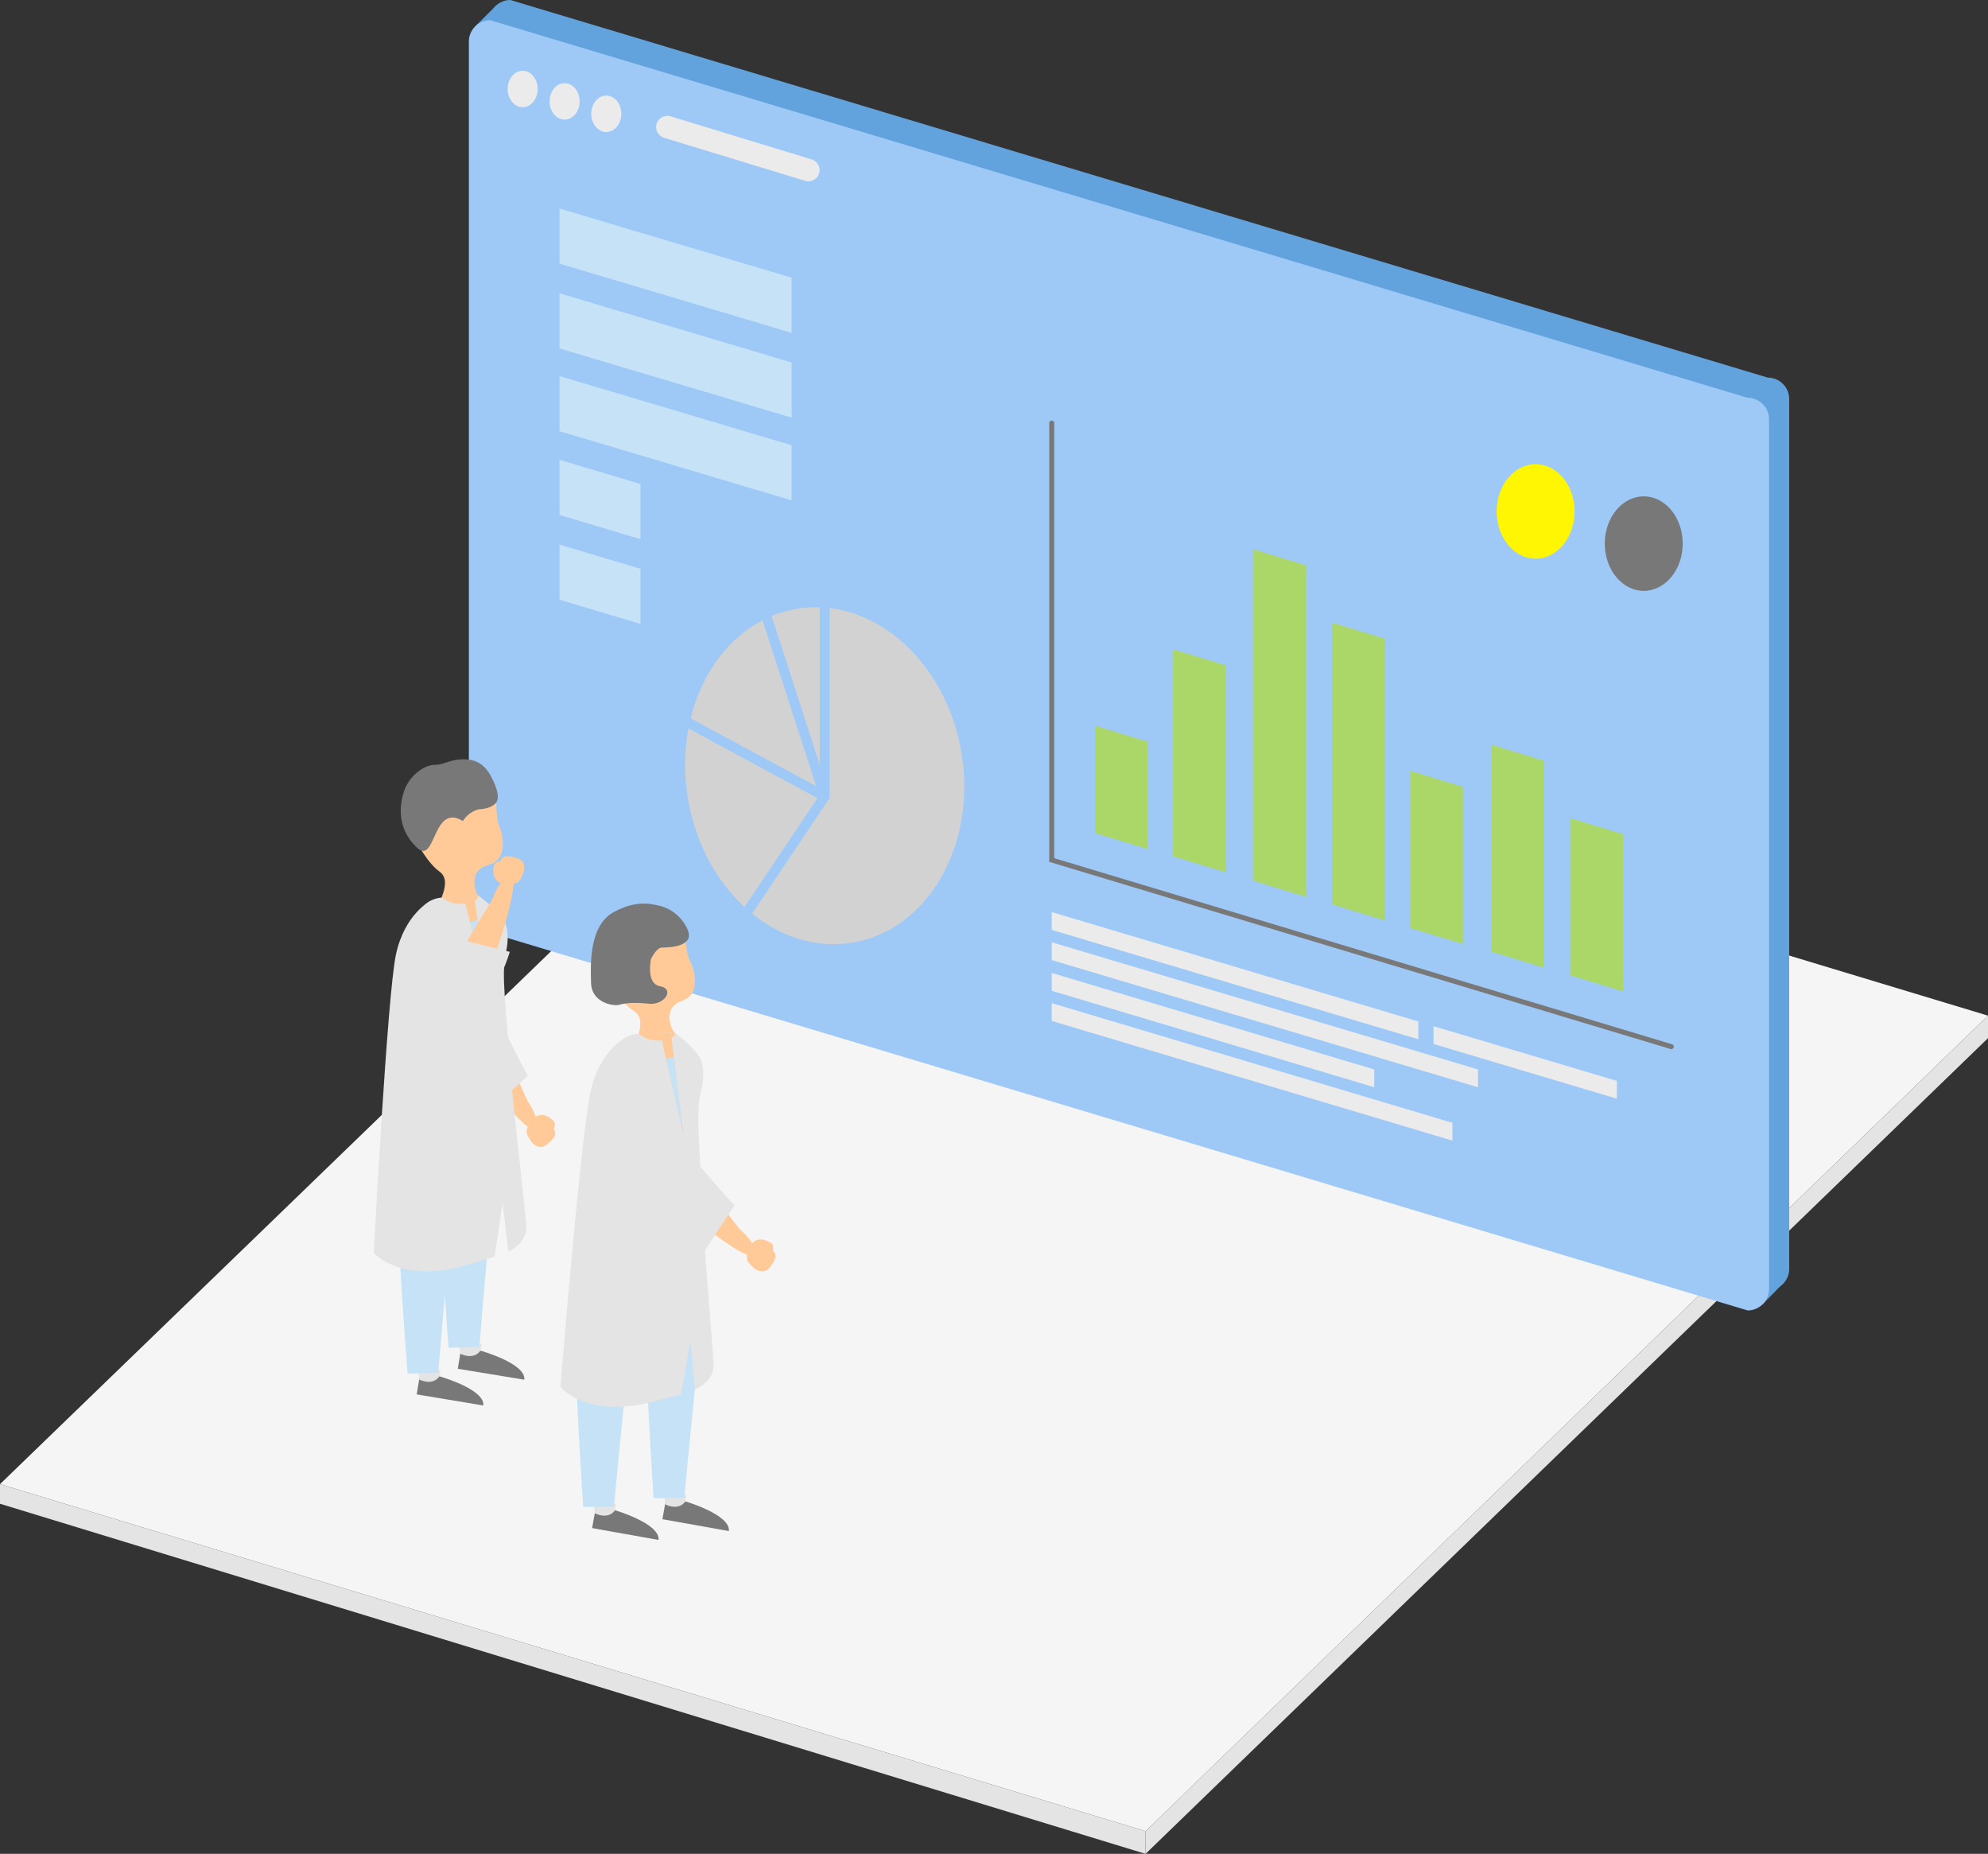 <svg xmlns="http://www.w3.org/2000/svg" viewBox="0 0 957.34 892.56"><rect x="0" y="0" width="957.34" height="892.56" fill="#333333" stroke="none"/><defs><style>.cls-1{fill:#f5f5f5;}.cls-2{fill:#e4e4e4;}.cls-3{fill:#62a3dd;}.cls-4{fill:#9ec9f7;}.cls-5{fill:#c5e2f7;}.cls-6{fill:#ebebeb;}.cls-7{fill:#fff603;}.cls-8{fill:#787878;}.cls-11,.cls-13,.cls-9{fill:none;}.cls-9{stroke:#787878;stroke-width:2.4px;}.cls-11,.cls-9{stroke-linecap:round;}.cls-11,.cls-12,.cls-9{stroke-miterlimit:10;}.cls-10{fill:#abd668;}.cls-11{stroke:#ebebeb;stroke-width:10.79px;}.cls-12{fill:#d2d2d2;}.cls-12,.cls-13{stroke:#9ec9f7;stroke-width:4.8px;}.cls-13{stroke-linejoin:round;}.cls-14{fill:#ffca97;}</style></defs><title>popimg-01</title><g id="レイヤー_2" data-name="レイヤー 2"><g id="_半導体材料_エレクトロニクス" data-name="①半導体材料、エレクトロニクス"><polygon class="cls-1" points="0 714.56 551.66 881.63 957.34 488.99 405.68 322.33 0 714.56"/><polygon class="cls-2" points="0 714.56 551.66 881.63 551.66 892.56 0 723.99 0 714.56"/><polygon class="cls-2" points="551.66 881.63 551.66 892.56 957.34 499.83 957.34 488.99 551.66 881.63"/><path class="cls-3" d="M851.34,621.21,245.78,439.38a10.3,10.3,0,0,1-10.27-10.27V10.27A10.3,10.3,0,0,1,245.78,0L851.34,181.82a10.31,10.31,0,0,1,10.27,10.28V610.93A10.31,10.31,0,0,1,851.34,621.21Z"/><polygon class="cls-3" points="848.71 628.06 858.62 617.89 858.62 603.11 848.71 597.69 848.71 628.06"/><polygon class="cls-3" points="239.18 2.42 228.89 12.66 228.89 22.53 244 22.53 239.18 2.42"/><path class="cls-4" d="M841.62,630.92,236.06,449.1a10.3,10.3,0,0,1-10.27-10.27V20A10.3,10.3,0,0,1,236.06,9.72L841.62,191.54a10.31,10.31,0,0,1,10.27,10.28V620.65A10.3,10.3,0,0,1,841.62,630.92Z"/><polygon class="cls-5" points="381.22 240.91 269.44 207.61 269.44 181.06 381.22 214.36 381.22 240.91"/><polygon class="cls-5" points="381.22 201.07 269.44 167.76 269.44 141.21 381.22 174.52 381.22 201.07"/><polygon class="cls-5" points="381.22 160.25 269.44 126.95 269.44 100.4 381.22 133.7 381.22 160.25"/><polygon class="cls-5" points="308.42 300.38 269.44 288.75 269.44 262.2 308.42 273.83 308.42 300.38"/><polygon class="cls-5" points="308.42 259.57 269.44 247.94 269.44 221.39 308.42 233.02 308.42 259.57"/><ellipse class="cls-6" cx="251.7" cy="42.84" rx="7.24" ry="8.77"/><ellipse class="cls-6" cx="271.89" cy="48.81" rx="7.24" ry="8.77"/><ellipse class="cls-6" cx="291.96" cy="54.79" rx="7.24" ry="8.77"/><ellipse class="cls-4" cx="687.16" cy="230.74" rx="18.77" ry="22.75"/><ellipse class="cls-7" cx="739.5" cy="246.23" rx="18.77" ry="22.75"/><ellipse class="cls-8" cx="791.56" cy="261.72" rx="18.77" ry="22.75"/><polyline class="cls-9" points="506.47 203.69 506.47 414.06 804.83 503.91"/><polygon class="cls-10" points="552.72 408.83 527.31 401.13 527.31 349.41 552.72 357.12 552.72 408.83"/><polygon class="cls-10" points="590.12 419.96 564.71 412.26 564.71 312.58 590.12 320.29 590.12 419.96"/><polygon class="cls-10" points="629.02 431.82 603.61 424.12 603.61 264.5 629.02 272.21 629.02 431.82"/><polygon class="cls-10" points="667.02 443.19 641.61 435.49 641.61 299.85 667.02 307.56 667.02 443.19"/><polygon class="cls-10" points="704.69 454.58 679.27 446.88 679.27 371.18 704.69 378.89 704.69 454.58"/><polygon class="cls-10" points="743.59 465.95 718.18 458.25 718.18 358.58 743.59 366.28 743.59 465.95"/><polygon class="cls-10" points="781.59 477.32 756.18 469.62 756.18 393.92 781.59 401.63 781.59 477.32"/><line class="cls-11" x1="321.36" y1="61.18" x2="389.3" y2="81.91"/><polygon class="cls-6" points="683.02 500.37 506.47 447.7 506.47 439.13 683.02 491.8 683.02 500.37"/><polygon class="cls-6" points="778.61 528.97 690.33 502.64 690.33 494.07 778.61 520.4 778.61 528.97"/><polygon class="cls-6" points="711.76 523.47 506.47 462.23 506.47 453.66 711.76 514.9 711.76 523.47"/><polygon class="cls-6" points="661.79 523.47 506.47 477.01 506.47 468.44 661.79 514.9 661.79 523.47"/><polygon class="cls-6" points="699.41 549.16 506.47 491.54 506.47 482.97 699.41 540.59 699.41 549.16"/><ellipse class="cls-12" cx="397.14" cy="373.47" rx="69.18" ry="83.87" transform="translate(-55.82 70.11) rotate(-9.43)"/><polyline class="cls-13" points="397.14 290.1 397.14 383.42 358.99 440.32"/><polyline class="cls-13" points="368.64 295.27 397.14 383.42 329.82 347.09"/><path class="cls-14" d="M221.24,492.22s-1,8.16,11.69,25.64,20.89,25.58,23.84,25.91,2-6.8-1.91-12.41-12.23-34.35-23.3-39.25S221.24,492.22,221.24,492.22Z"/><path class="cls-2" d="M234.49,535.84,254.19,518s-19.42-35.37-24.34-55.81-11-29.56-20.59-20.83S215.52,510.61,234.49,535.84Z"/><path class="cls-14" d="M266.59,543.51a2.91,2.91,0,0,0-.22-4c-2-1.89-6.24-5-10.34,0s-2.1,7-.55,9.56,4.82,4.36,7.64,2.1S268.85,546.55,266.59,543.51Z"/><path class="cls-14" d="M238.92,384s-.14,10.12,1.59,14,4.17,15.93-5.17,18.4-6.71,11.18-5.92,13.36,7.93,11,2.26,15.46-22.21,3.67-22-3.17,9-17.39,1.8-22.54-14.5-21-14.5-21l15.11-14.84Z"/><path class="cls-2" d="M230.15,431.09s11.13,7.8,13.21,13.46,1.63,15.35-4.64,25.79-1.66,24.26-1.66,24.26l-44.55,2.69s5-16.4,3.91-25.65-.76-38.46,16.49-39.51Z"/><path class="cls-14" d="M212.91,432.13s3.91,3.9,11.14,2.9,6.1-3.94,6.1-3.94Z"/><path class="cls-8" d="M252.5,664.27,220.45,659l1.69-10.23,9.26,1.53S253.31,656.39,252.5,664.27Z"/><path class="cls-2" d="M221.64,651.76s6.2,3.39,9.76-1.51l.5-3-11-1.83Z"/><path class="cls-5" d="M224.68,538.21s16,1.91,12.8,35c-3.34,34-6.65,75.36-6.65,75.36l-14.77.33s-3.63-44.87-5.18-83.66C210.88,565.23,209.22,538.63,224.68,538.21Z"/><path class="cls-8" d="M232.73,676.67l-32.06-5.32,1.7-10.24,9.26,1.54S233.53,668.79,232.73,676.67Z"/><path class="cls-2" d="M201.87,664.16s6.2,3.39,9.76-1.51l.5-3-11-1.84Z"/><path class="cls-5" d="M204.9,550.61s16.06,1.91,12.8,35c-3.34,34-6.65,75.36-6.65,75.36l-14.76.33s-3.63-44.87-5.19-83.67C191.1,577.62,189.45,551,204.9,550.61Z"/><path class="cls-2" d="M180,603.23s13.9,16.37,48.68,4.59l9.52-2.73,3.8-26,2.77,23.49s9.18-3.78,8.66-12.35-7-62-8.21-82.33-4-38.92-1.64-49.06l-36.27-25.1s-12.44,6.21-16.64,25.83S180,603.23,180,603.23Z"/><polygon class="cls-14" points="224.05 435.03 235.65 479.73 228.27 431.21 224.05 435.03"/><polygon class="cls-5" points="226.37 443.98 230.04 442.85 235.65 479.73 226.37 443.98"/><path class="cls-8" d="M236.76,374.42h0c-1.43-3-4.57-7.77-10.42-8.58-8.69-1.21-11.75,2.4-17,2.4s-12.33,5.5-14.71,12.55c-2.72,8-2.92,18.73,6.19,27.33s7.38-21.85,22.08-12.82a12.94,12.94,0,0,1,7.64-5.65c2.64-.16,6-.66,8.19-3C241.78,383.39,236.76,374.42,236.76,374.42Z"/><path class="cls-14" d="M225.1,481.4s7.21-3.93,14.21-24.33,8.87-31.82,7.45-34.42-6.71,2.28-9,8.71-21,29.79-18.65,41.66S225.1,481.4,225.1,481.4Z"/><path class="cls-14" d="M240.88,414.77a2.91,2.91,0,0,0-3.15,2.5c-.4,2.72-.52,8,6,8.44s6.89-2.29,8.12-5.06.78-6.45-2.68-7.45S242.07,411.17,240.88,414.77Z"/><path class="cls-2" d="M245.5,458.29,223,452.71s-5.92,13.25-19.65,29.17-17.6,26.18-4.92,28.87S236.06,488.41,245.5,458.29Z"/><path class="cls-14" d="M329.75,449.2s.62,10.1,2.64,13.81,5.36,15.56-3.76,18.74-5.85,11.65-4.9,13.76,8.73,10.39,3.42,15.24-21.87,5.34-22.16-1.49,7.65-18,.1-22.62-16-19.83-16-19.83L303,450.86Z"/><path class="cls-8" d="M313.52,461.62s2.63-5.32,5.09-5.4,9,0,12.11-3.19-1.82-9.32-1.82-9.32L313,445.87l-4.27,11.69Z"/><path class="cls-2" d="M324.94,497.12s10.9,8.11,12.82,13.83,1.19,15.39-5.38,25.65S330,560.8,330,560.8l-44.61,1.42s5.44-16.26,4.65-25.53.33-38.47,17.6-39Z"/><path class="cls-14" d="M307.67,497.67s3.8,4,11.05,3.22,6.22-3.77,6.22-3.77Z"/><path class="cls-8" d="M351,737.14l-32-5.71,1.82-10.21,9.24,1.64S351.91,729.27,351,737.14Z"/><path class="cls-2" d="M320.3,724.26s6.16,3.46,9.78-1.4l.54-3-11-2Z"/><path class="cls-5" d="M324.7,610.75s16,2.1,12.38,35.14c-3.75,33.94-7.55,75.28-7.55,75.28l-14.77.15s-3.09-44.91-4.18-83.72C310.58,637.6,309.24,611,324.7,610.75Z"/><path class="cls-8" d="M317.12,741.41l-32-5.7L287,725.49l9.24,1.65S318,733.54,317.12,741.41Z"/><path class="cls-2" d="M286.41,728.53s6.17,3.47,9.78-1.39l.54-3-11-2Z"/><path class="cls-5" d="M290.81,615s16,2.1,12.38,35.14c-3.75,33.94-7.55,75.27-7.55,75.27l-14.77.16s-3.09-44.91-4.18-83.72C276.69,641.88,275.35,615.26,290.81,615Z"/><path class="cls-2" d="M269.86,667.76s13.43,16.76,48.53,6l9.59-2.45,4.55-25.92,2.1,23.56s9.28-3.52,9-12.1-5.2-62.14-5.85-82.53-2.9-39-.24-49.09L302,499.08s-12.62,5.85-17.37,25.34S269.86,667.76,269.86,667.76Z"/><polygon class="cls-14" points="318.72 500.89 329.05 545.89 323.05 497.18 318.72 500.89"/><polygon class="cls-5" points="320.79 509.9 324.49 508.87 329.05 545.89 320.79 509.9"/><path class="cls-8" d="M313.52,461.62s-2.66,12,4.38,13.24,2.29,9.2-5.59,8.38-11.22-.2-14.24.55-13.14-1.21-13.43-10.41-.88-27.61,10.64-34.07c11.17-6.26,18.68-4.09,23.17-3a19.82,19.82,0,0,1,10.45,7.42c1.61,2.49-16.22,11-16.22,11Z"/><path class="cls-14" d="M315.36,563.65s1.12,8.13,17.71,21.92,26.6,19.57,29.54,19.16.25-7.08-4.94-11.54S337.28,563,325.34,561,315.36,563.65,315.36,563.65Z"/><path class="cls-2" d="M339.06,602.6l14.62-22.22s-27.6-29.43-37.46-48-18-25.89-25.12-15S314.41,582.88,339.06,602.6Z"/><path class="cls-14" d="M372.06,602a2.91,2.91,0,0,0-1.21-3.83c-2.41-1.34-7.3-3.32-10,2.6s-.3,7.26,1.85,9.39,5.75,3,7.92.13S375,604.42,372.06,602Z"/></g></g></svg>
